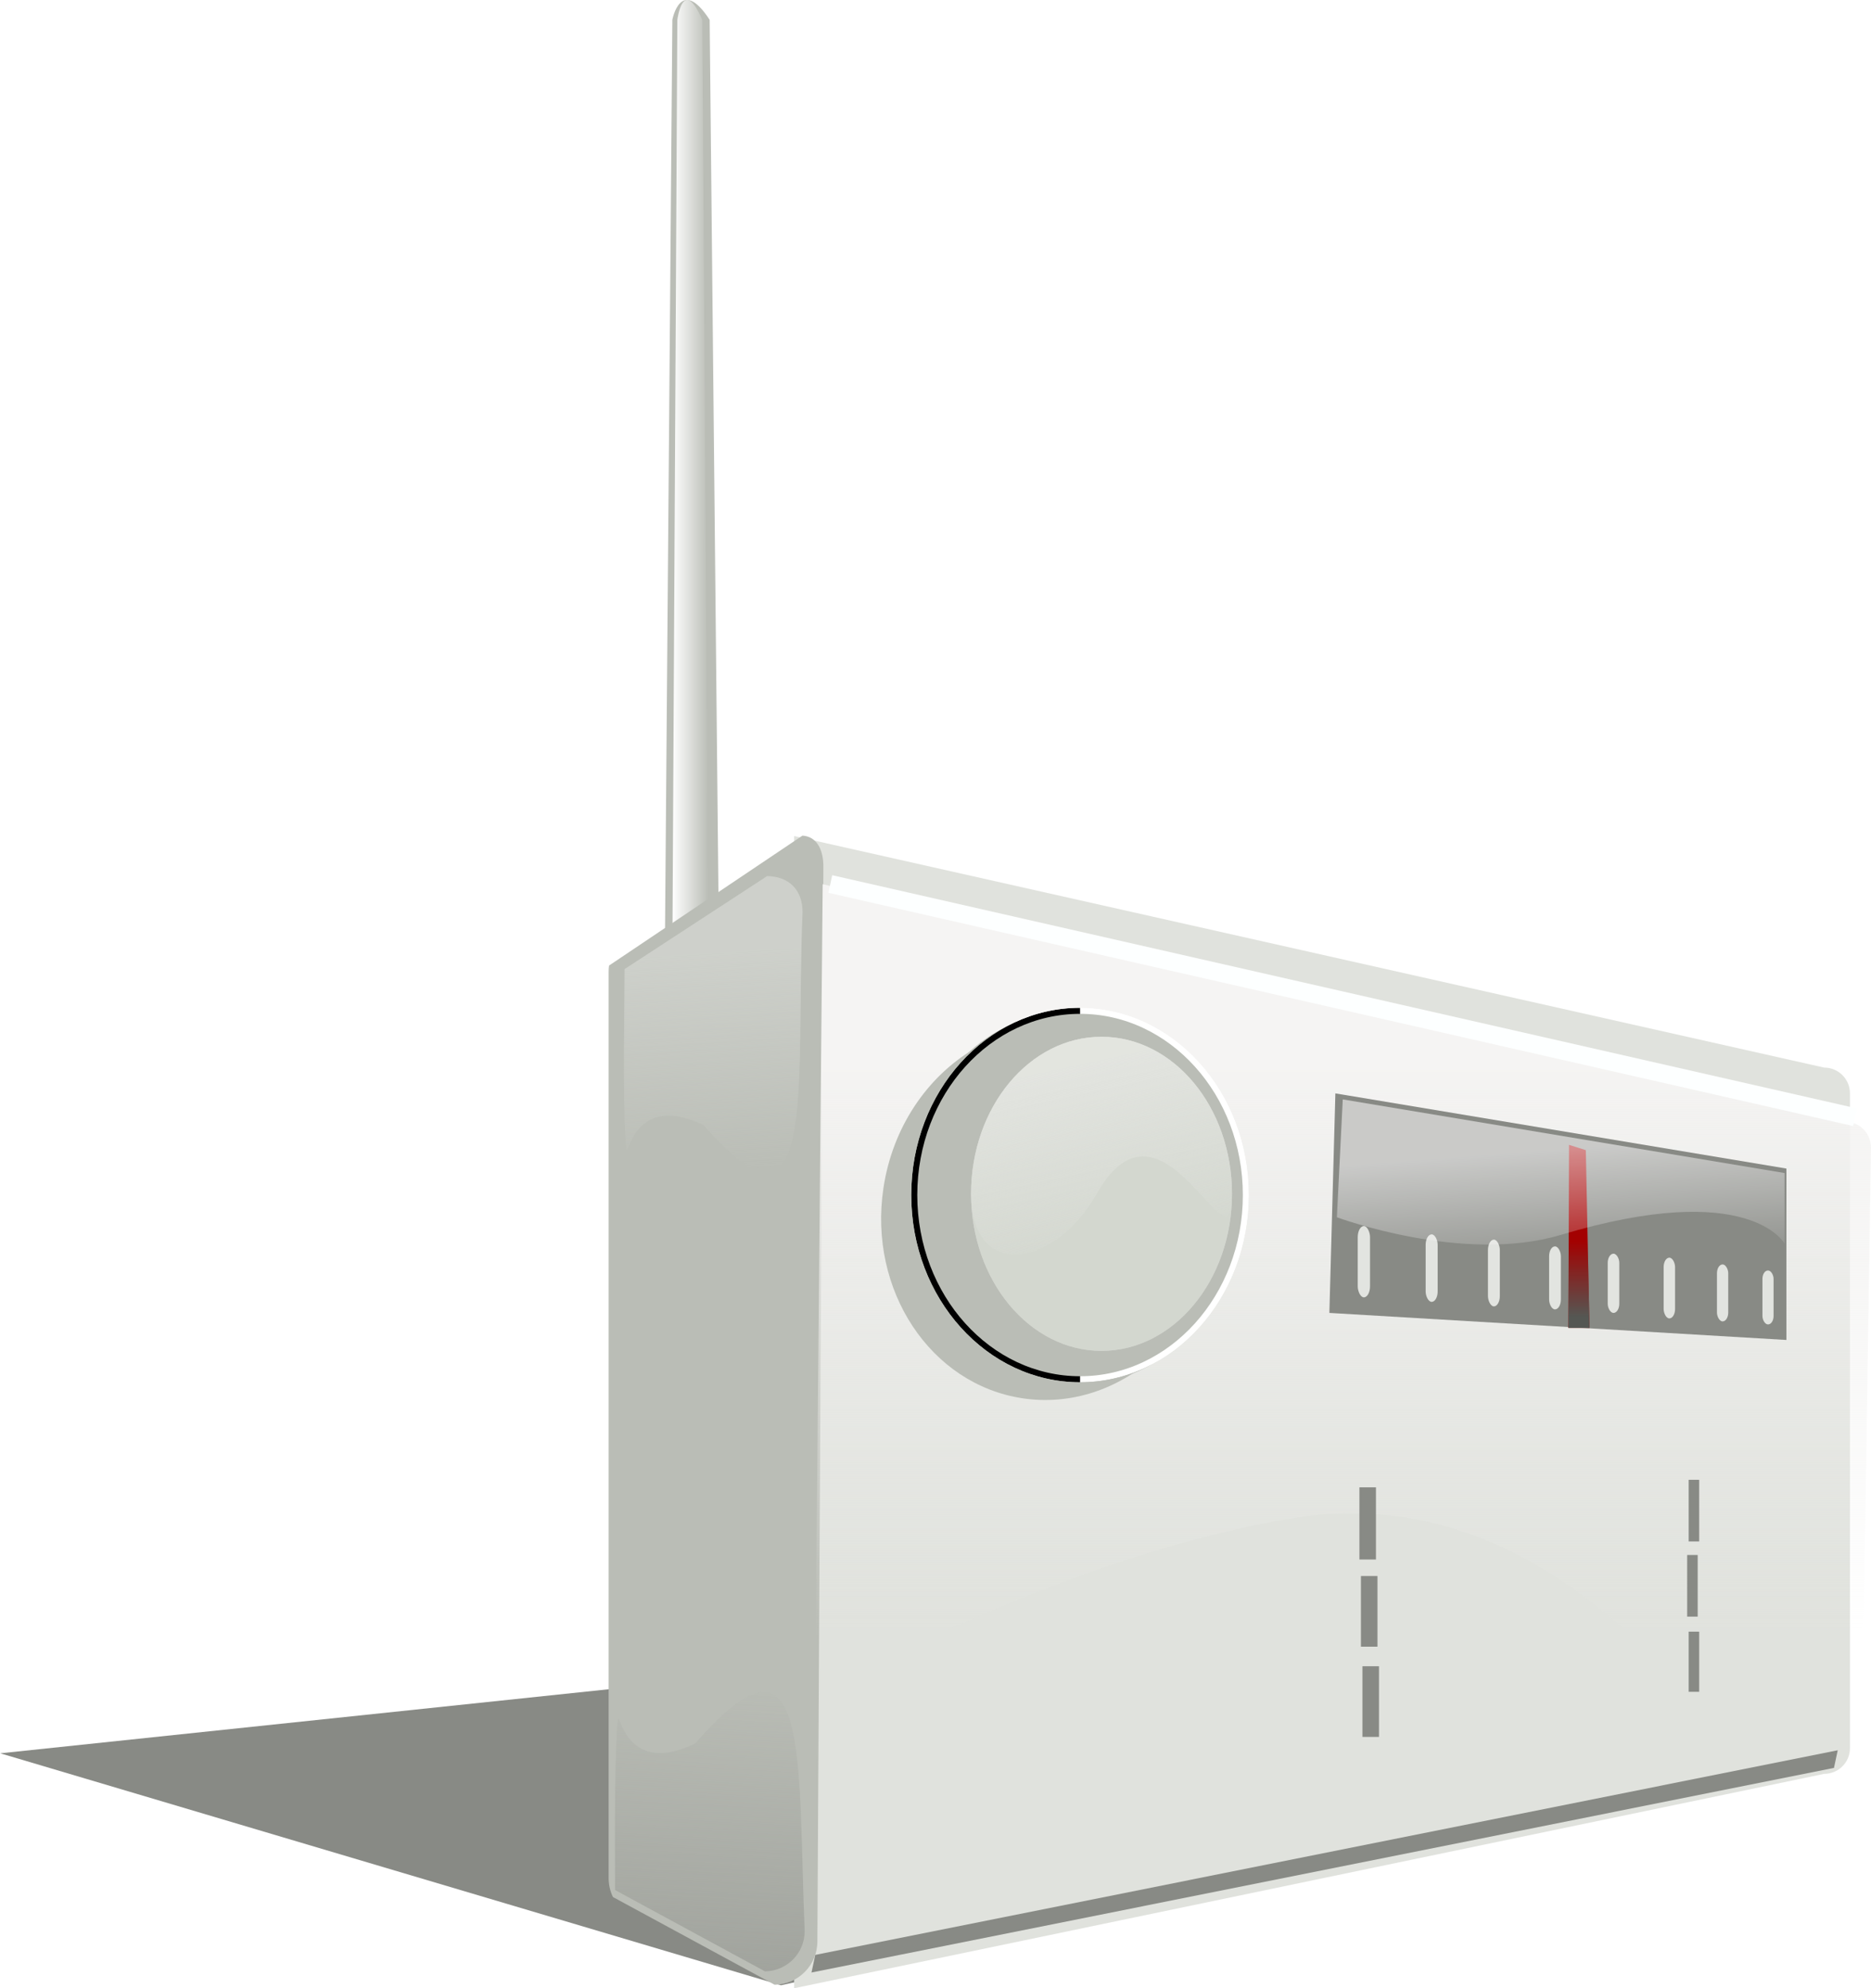 <?xml version="1.0" encoding="UTF-8"?>
<svg version="1.0" viewBox="0 0 653.69 694.56" xmlns="http://www.w3.org/2000/svg" xmlns:xlink="http://www.w3.org/1999/xlink">
<defs>
<pattern id="d" xlink:href="#i" patternTransform="matrix(10 0 0 10 10.586 272.69)"/>
<pattern id="e" xlink:href="#h" patternTransform="matrix(10 0 0 10 10.586 272.69)"/>
<pattern id="f" xlink:href="#g" patternTransform="matrix(10 0 0 10 10.586 272.69)"/>
<pattern id="g" xlink:href="#a" patternTransform="matrix(14.096 0 0 14.096 -118.1 -491.95)"/>
<pattern id="h" xlink:href="#a" patternTransform="matrix(14.096 0 0 14.096 -118.1 -491.95)"/>
<pattern id="i" xlink:href="#a" patternTransform="matrix(14.096 0 0 14.096 -118.1 -491.95)"/>
<pattern id="a" width="1" height="1.732" patternTransform="translate(0) scale(10)" patternUnits="userSpaceOnUse">
<circle/>
<circle cx="1"/>
<circle cy="1.366"/>
<circle cy="-.366"/>
</pattern>
<clipPath id="s">
<path d="m922 1227.4c0 85.5-62.62 155-139.77 155s-139.77-69.5-139.77-155c0-85.6 62.62-155 139.77-155s139.77 69.4 139.77 155z" fill="#2e3436"/>
</clipPath>
<filter id="b" x="-.5" y="-.5" width="2" height="2">
<feGaussianBlur stdDeviation="5.0"/>
</filter>
<filter id="r">
<feGaussianBlur stdDeviation="4.536"/>
</filter>
<filter id="c">
<feGaussianBlur stdDeviation="5.46"/>
</filter>
<filter id="q">
<feGaussianBlur stdDeviation="5.333"/>
</filter>
<linearGradient id="p" x1="598" x2="604.83" y1="314.64" y2="405.64" gradientTransform="matrix(.525 0 0 .525 234.48 509.49)" gradientUnits="userSpaceOnUse">
<stop stop-color="#fffeff" offset="0"/>
<stop stop-color="#fffeff" stop-opacity="0" offset="1"/>
</linearGradient>
<linearGradient id="o" x1="624" x2="624" y1="425.21" y2="375.01" gradientTransform="matrix(.525 0 0 .525 234.48 509.49)" gradientUnits="userSpaceOnUse">
<stop stop-color="#555753" offset="0"/>
<stop stop-color="#555753" stop-opacity=".01" offset="1"/>
</linearGradient>
<linearGradient id="n" x1="125.13" x2="125.13" y1="771.43" y2="1155.4" gradientTransform="matrix(.525 0 0 .525 414.11 238.46)" gradientUnits="userSpaceOnUse">
<stop stop-color="#f5f4f3" offset="0"/>
<stop stop-color="#eeeeec" stop-opacity="0" offset="1"/>
</linearGradient>
<linearGradient id="m" x1="16" x2="52" y1="-135.24" y2="-135.24" gradientTransform="matrix(.35 0 0 .525 239.9 509.49)" gradientUnits="userSpaceOnUse">
<stop stop-color="#fff" offset="0"/>
<stop stop-color="#fff" stop-opacity="0" offset="1"/>
</linearGradient>
<linearGradient id="l" x1="118.83" x2="126.8" y1="965.6" y2="815.28" gradientTransform="matrix(.687 0 0 .687 176.98 298.28)" gradientUnits="userSpaceOnUse">
<stop stop-color="#888a85" stop-opacity=".5" offset="0"/>
<stop stop-color="#888a85" stop-opacity="0" offset="1"/>
</linearGradient>
<linearGradient id="k" x1="111.57" x2="117.83" y1="479.4" y2="582.29" gradientTransform="matrix(.74 0 0 .74 172.45 251.1)" gradientUnits="userSpaceOnUse">
<stop stop-color="#e2e4e0" offset="0"/>
<stop stop-color="#e2e4e0" stop-opacity="0" offset="1"/>
</linearGradient>
<linearGradient id="j" x1="390" x2="424" y1="1112.5" y2="1270.7" gradientUnits="userSpaceOnUse">
<stop stop-color="#eeeeec" offset="0"/>
<stop stop-color="#eeeeec" stop-opacity="0" offset="1"/>
</linearGradient>
</defs>
<g transform="translate(-10.586 -272.69)">
<path transform="matrix(.74 0 0 .74 172.45 251.1)" d="m644 766.06-862.61 90.81 368.61 109.51 494-109.13v-91.19z" fill="#888a85" fill-rule="evenodd" filter="url(#q)"/>
<path d="m245.49 279.62s2.9-15.6 13.04 0l3.26 324.61h-18.91l2.61-324.61z" fill="#babdb6"/>
<path d="m247.24 279.62s1.94-15.6 8.7 0l2.17 324.61h-12.6l1.73-324.61z" fill="url(#m)"/>
<path d="m288.05 564.75v402.5l359.87-74.89c4.99 0 9-4.01 9-8.99v-228.72c0-4.99-4.01-9.01-9-9.01l-359.87-80.89z" fill="#e0e2dd"/>
<path d="m290.94 564.61-67.56 45.38c-0.11 0.73-0.15 1.47-0.15 2.22v316.59c0 2.37 0.54 4.59 1.5 6.59l56.49 30.64c8.3-0.13 14.94-6.84 14.94-15.17l2.1-375.42c0-6.43-2.64-10.58-7.32-10.83z" fill="#babdb6"/>
<path d="m298.02 581.57-2.62 283.78s88.4-51.02 172.59-63.18c151.07-17.28 190.57 239.03 194.18 8.71l2.1-137.32c0-4.99-4-9.01-8.99-9.01l-357.26-82.98z" fill="url(#n)"/>
<path transform="matrix(.525 0 0 .525 234.48 509.49)" d="m127.35 131.32-2.5 11.72 681.9 155.18 2.5-11.72-681.9-155.18z" fill="#fdffff" fill-rule="evenodd" filter="url(#c)"/>
<g transform="matrix(.422 0 0 .422 224.95 174.73)">
<path transform="matrix(.989 .148 -.148 .989 186.24 -39.052)" d="m279.09 1110.8c-34.34 28.2-56.62 73.5-56.62 124.6 0 85.5 62.6 155 139.75 155 40.82 0 77.59-19.5 103.16-50.5-23.25 19.2-52.03 30.5-83.16 30.5-77.15 0-139.75-69.5-139.75-155 0-40.3 13.87-77 36.62-104.6z" fill="#babdb6" filter="url(#r)"/>
<path d="m512 1220.4c0 71.7-48.38 130-108 130s-108-58.3-108-130c0-71.8 48.38-130 108-130s108 58.2 108 130z" fill="#d3d7cf"/>
<path d="m382.22 1068.4c-77.15 0-139.75 69.4-139.75 155 0 85.5 62.6 155 139.75 155s139.78-69.5 139.78-155c0-85.6-62.63-155-139.78-155zm21.78 22c59.62 0 108 58.2 108 130 0 71.7-48.38 130-108 130s-108-58.3-108-130c0-71.8 48.38-130 108-130z" fill="#babdb6"/>
<g transform="translate(-396,-6)" clip-path="url(#s)">
<g fill="none" stroke-width="10">
<path d="m922 1227.4c0 85.5-62.62 155-139.77 155m0-310c77.15 0 139.77 69.4 139.77 155" filter="url(#b)" stroke="#fff"/>
<path d="m782.23 1382.4c-77.15 0-139.77-69.5-139.77-155 0-85.6 62.62-155 139.77-155" filter="url(#b)" stroke="#000"/>
</g>
</g>
<path d="m512 1220.4c0 71.7-57.22-97-112 0-35.12 62.1-104 71.7-104 0 0-71.8 48.38-130 108-130s108 58.2 108 130z" fill="url(#j)" opacity=".574"/>
</g>
<path d="m604.25 789.48-78.79 1.4v24.72l78.79-4.09v-22.03zm-112.4 1.99-104 1.85v29.42l104-5.4v-25.87z" fill="url(#d)"/>
<path d="m604.25 816.09-78.79 4.71v24.67l78.79-7.44v-21.94zm-112.4 6.73-104 6.22v29.41l104-9.81v-25.82z" fill="url(#e)"/>
<path d="m604.25 842.15-78.79 8.23v24.55l78.79-11.01v-21.77zm-112.4 11.74-104 10.87v29.41l104-14.54v-25.74z" fill="url(#f)"/>
<rect x="485.54" y="792.27" width="5.778" height="25.212" fill="#888a85"/>
<rect x="486.07" y="823.25" width="5.778" height="24.687" fill="#888a85"/>
<rect x="486.6" y="854.77" width="5.778" height="24.687" fill="#888a85"/>
<rect x="600.57" y="789.64" width="3.677" height="21.535" fill="#888a85"/>
<rect x="600.05" y="815.9" width="3.677" height="21.535" fill="#888a85"/>
<rect x="600.57" y="842.69" width="3.677" height="21.01" fill="#888a85"/>
<path d="m477.14 654.65 157.58 26.26v59.88l-159.68-9.45 2.1-76.69z" fill="#888a85"/>
<path d="m558.77 672.63 5.87 1.85 1.27 62.11h-7.36l0.22-63.96z" fill="#a40000"/>
<rect x="610.46" y="714.4" width="3.939" height="19.903" ry="3.08" fill="#e2e4e0"/>
<rect x="591.83" y="712.04" width="3.992" height="21.216" ry="3.283" fill="#e2e4e0"/>
<rect x="572.29" y="710.65" width="4.044" height="20.691" ry="3.202" fill="#e2e4e0"/>
<rect x="551.82" y="708.1" width="4.097" height="22.004" ry="3.405" fill="#e2e4e0"/>
<rect x="530.45" y="705.74" width="4.149" height="23.317" ry="3.609" fill="#e2e4e0"/>
<rect x="508.68" y="703.9" width="4.202" height="23.579" ry="3.649" fill="#e2e4e0"/>
<rect x="484.95" y="701.01" width="4.295" height="24.893" ry="3.852" fill="#e2e4e0"/>
<rect x="626.35" y="716.51" width="3.887" height="18.852" ry="2.918" fill="#e2e4e0"/>
<path d="m558.77 672.63 5.87 1.85 1.27 62.11h-7.36l0.22-63.96z" fill="url(#o)"/>
<path d="m479.72 656.75 154.38 25.73v24.7s-12.12-22.89-78.22-3.09c-34.23 10.26-78.21-6.17-78.21-6.17l2.05-41.17z" fill="url(#p)" opacity=".553"/>
<path transform="matrix(.525 0 0 .525 234.48 509.49)" d="m116.08 849.75-2.5 11.72 680.44-136.16 2.5-11.72-680.44 136.16z" fill="#888a85" fill-rule="evenodd" filter="url(#c)"/>
<path d="m253.48 881.74c-28.12 13.55-26.38-19.56-27.34-4.71-0.99 15.37-0.63 47.49-0.68 55.91l52.4 28.42c7.7-0.12 13.86-6.34 13.86-14.06-2.53-61.06 2.04-111.8-38.24-65.56z" fill="url(#l)"/>
<path d="m256.44 665.76c-28.12-13.55-26.38 19.57-27.34 4.72-0.99-15.38-0.26-50.83-0.3-59.25l49.8-32.49c7.7 0.12 12.38 4.86 12.38 12.58-2.53 61.06 5.74 120.68-34.54 74.44z" fill="url(#k)" opacity=".5"/>
</g>
</svg>

